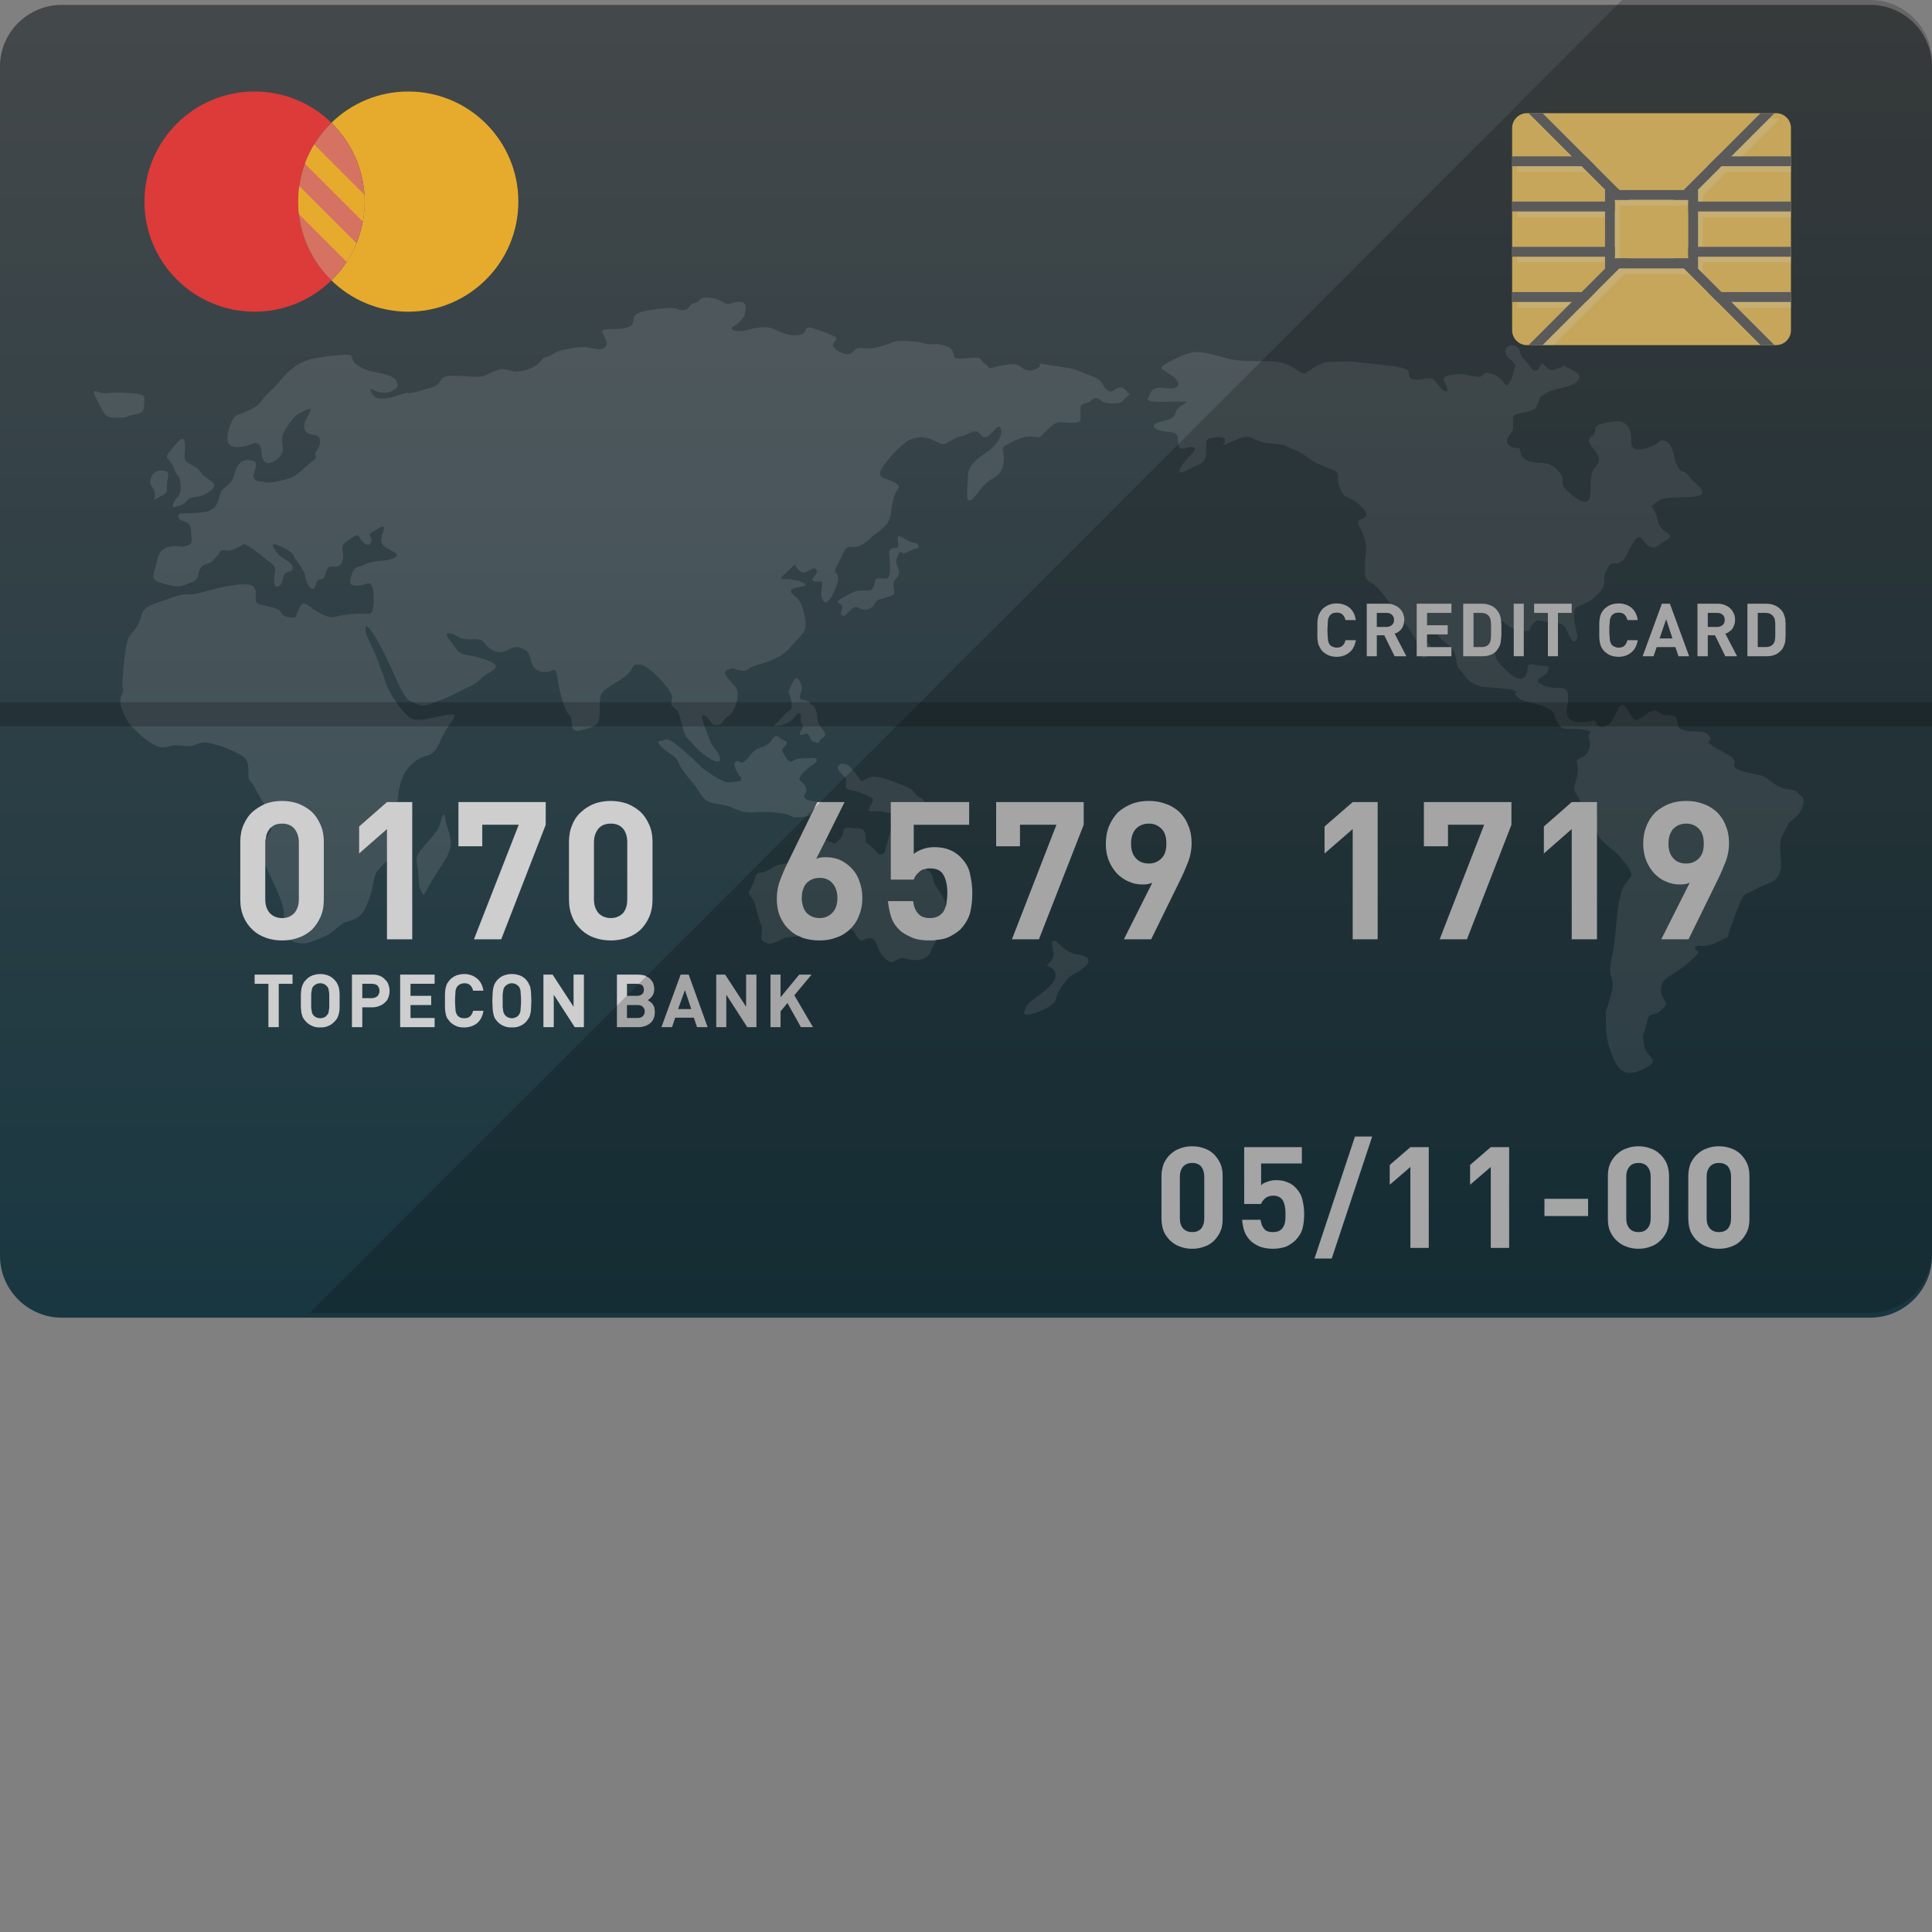 <?xml version="1.0" encoding="iso-8859-1"?>

<!DOCTYPE svg PUBLIC "-//W3C//DTD SVG 1.1//EN" "http://www.w3.org/Graphics/SVG/1.1/DTD/svg11.dtd">

<svg version="1.1" id="_x34_" xmlns="http://www.w3.org/2000/svg" xmlns:xlink="http://www.w3.org/1999/xlink" 
	 viewBox="0 0 512 512"  xml:space="preserve">
<rect x="0" y="0" width="512" height="512" fill="#808080" stroke="none"/>
<g>
	<g>
		<linearGradient id="SVGID_1_" gradientUnits="userSpaceOnUse" x1="256" y1="1.293" x2="256" y2="349.195">
			<stop  offset="0" style="stop-color:#44484A"/>
			<stop  offset="1" style="stop-color:#193741"/>
		</linearGradient>
		<path style="fill:url(#SVGID_1_);" d="M512,17.574v315.264c0,8.977-7.38,16.357-16.357,16.357H16.356
			C7.379,349.195,0,341.815,0,332.838V17.574C0,8.597,7.379,1.293,16.356,1.293h479.287C504.62,1.293,512,8.597,512,17.574z"/>
		<g style="opacity:0.2;">
			<path style="fill:#9FA6A9;" d="M299.373,104.564c-1.107-1.245-1.798-2.351-3.181-1.729c-1.383,0.622-1.383,1.521-2.836,0.415
				c-1.452-1.106-0.83-2.421-4.081-3.596c-3.251-1.176-3.942-1.867-7.47-2.351c-3.527-0.484-6.086-0.968-6.294-0.968
				c-0.207,0,0.761,0.622-0.622,1.314c-1.383,0.692-2.49,0.83-3.873-0.069c-1.383-0.899-1.314-1.176-3.665-0.968
				c-2.352,0.208-3.735,0.761-4.772,0.899c-1.037,0.138,0-0.069-1.591-1.176c-1.591-1.107-0.484-1.729-3.251-1.522
				c-2.766,0.208-3.942,0.336-4.634-0.04c-0.692-0.375,0.138-2.312-2.559-3.142c-2.697-0.83-3.251-0.207-4.634-0.415
				c-1.383-0.207-1.314-0.553-5.256-0.83c-3.942-0.277-3.735,0.346-6.432,1.176c-2.697,0.83-3.389,0.83-5.879,0.692
				c-2.49-0.138-1.867,1.383-3.389,1.591c-1.522,0.207-3.942-1.314-4.219-2.213c-0.277-0.899,2.075-1.867,0-2.697
				c-2.075-0.83-5.948-2.421-6.709-2.144c-0.761,0.277-0.346,1.522-1.729,1.867c-1.383,0.346-3.181,0.346-5.325-0.622
				s-2.974-1.447-5.256-1.277c-2.282,0.17-3.527,0.862-5.464,1c-1.937,0.138-3.112-0.692-1.798-1.314
				c1.314-0.622,2.974-2.49,2.974-3.389c0-0.899,0.968-2.836-1.245-3.043c-2.213-0.207-2.628,1.314-4.703,0
				c-2.075-1.314-4.772-1.383-5.533-0.968c-0.761,0.415-0.761,1.107-2.075,1.314c-1.314,0.207-0.83,1.383-2.421,1.798
				c-1.591,0.415-1.383-0.83-5.049-0.484c-3.666,0.346-7.193,0.83-8.092,1.867c-0.899,1.037,0.208,2.213-1.729,3.112
				c-1.937,0.899-6.363,0.207-6.916,0.968c-0.553,0.761,2.421,3.389,0.415,4.565c-2.006,1.176-3.251-0.83-7.884,0
				c-4.634,0.83-4.081,0.692-5.809,1.729c-1.729,1.037-2.075,0.346-3.112,1.798s-4.15,2.767-6.294,2.767s-3.043-1.314-5.81-0.207
				c-2.766,1.107-2.351,1.867-6.709,1.522c-4.357-0.346-6.155-0.277-6.985,0.277c-0.83,0.553-0.83,1.937-2.974,2.559
				c-2.144,0.622-5.464,1.729-6.294,1.522c-0.83-0.207-3.665,1.176-5.602,1.383c-1.937,0.208-3.043,0.069-3.665-0.692
				c-0.623-0.761-1.314-2.075-0.346-1.66c0.968,0.415,1.798,0.968,3.527,0.899c1.729-0.069,3.666-1.452,3.251-2.213
				c-0.415-0.761-0.069-1.867-3.458-2.697c-3.389-0.83-4.841-0.692-7.4-2.559c-2.559-1.867,0.968-3.112-5.74-2.421
				c-6.709,0.692-8.507,1.383-11.204,3.389c-2.697,2.006-3.251,3.735-6.017,6.155c-2.766,2.421-1.798,3.112-5.256,4.841
				c-3.458,1.729-4.011,0.899-5.049,3.527c-1.038,2.628-1.729,5.671,0.415,6.225c2.144,0.553,4.357-0.415,5.464-0.83
				c1.107-0.415,1.937,0.346,2.075,1.591s0.207,3.32,1.591,3.596c1.383,0.277,4.288-1.66,4.15-3.665
				c-0.138-2.006-0.622-3.389,0.761-5.395s2.282-3.458,3.735-4.15c1.452-0.692,3.458-1.936,2.697-0.346
				c-0.761,1.591-2.144,3.458-1.176,5.049c0.968,1.591,3.181,0.484,3.735,2.075c0.553,1.591-0.761,3.112-1.107,3.666
				c-0.346,0.553,0.83,1.245-0.761,2.352c-1.591,1.106-2.628,2.282-4.357,3.596c-1.729,1.314-6.847,2.213-8.023,1.937
				c-1.176-0.277-3.112,0-3.251-1.591c-0.138-1.591,1.729-3.32-0.207-4.081c-1.937-0.761-4.081,0.277-4.703,2.974
				c-0.623,2.697-1.591,3.181-3.181,4.495c-1.591,1.314-0.277,5.325-4.91,6.086c-4.634,0.761-7.262-0.346-6.916,1.314
				c0.346,1.66,3.251,0.622,3.32,3.389c0.069,2.766,0.761,3.735-1.245,4.288s-2.49-0.484-5.187,0.415s-2.559,4.288-3.112,5.74
				c-0.553,1.452-0.83,2.766,0.968,3.389c1.798,0.622,4.703,1.729,6.847,0.83c2.144-0.899,3.389-1.037,3.666-2.697
				s0.968-2.697,2.421-2.974c1.452-0.277,2.421-1.937,3.25-2.905c0.83-0.968,0-0.622,2.144-0.553c2.144,0.069,4.15-2.213,4.91-1.591
				c0.761,0.622,3.043,1.937,4.495,3.32c1.452,1.383,3.458,1.798,3.112,3.873c-0.346,2.075-0.484,4.481,0.899,3.866
				c1.383-0.615,0.899-2.483,1.798-3.382c0.899-0.899,2.075-0.069,1.937-1.66c-0.138-1.591-2.49-2.006-3.735-3.458
				c-1.245-1.452-2.213-3.043-0.692-2.559c1.521,0.484,4.426,1.798,4.703,2.905c0.277,1.107,2.836,3.389,3.112,5.533
				c0.277,2.144,1.798,4.081,2.49,2.974c0.692-1.107,0.069-1.937,1.591-2.213c1.521-0.277,0.968-1.383,1.798-2.836
				c0.83-1.452,3.112,0.692,3.942-2.006c0.83-2.697-1.037-3.626,1.037-5.098c2.075-1.472,2.974-2.44,3.596-1.126
				c0.622,1.314,2.213,2.697,2.974,1.314c0.761-1.383-1.383-1.798,0.415-2.836c1.798-1.037,3.389-2.282,2.905-0.484
				c-0.484,1.798-1.176,2.974,0.069,4.219c1.245,1.245,4.91,2.006,2.905,3.112c-2.006,1.107-4.91,0.484-7.608,1.66
				c-2.697,1.176-3.112,0.622-3.804,2.836c-0.692,2.213-0.761,2.905,1.521,2.905c2.282,0,3.32-1.591,3.942,0.415
				c0.622,2.006,0.484,6.501-0.484,6.916c-0.968,0.415-1.383-0.207-5.671,0.277c-4.288,0.484-4.081,1.522-7.539-0.208
				c-3.458-1.729-4.288-3.873-5.533-1.729c-1.245,2.144-0.346,3.235-3.043,2.69c-2.697-0.546-0.761-1.721-4.357-2.62
				c-3.596-0.899-4.288-0.622-4.288-2.213s0.484-3.666-2.352-3.873c-2.836-0.207-7.815,0.968-11.896,2.144
				c-4.081,1.176-3.251-0.277-7.954,1.383c-4.703,1.66-7.608,2.213-8.092,4.772s-2.075,4.011-3.112,5.395
				c-1.037,1.383-1.591,7.47-1.867,11.204c-0.277,3.735,0.692,2.006-0.346,4.772c-1.038,2.767,1.867,7.124,3.043,8.299
				c1.176,1.176,4.98,4.91,7.4,5.187c2.421,0.277,2.213-0.899,5.948-0.346c3.735,0.553,3.666-1.591,7.47-0.622
				c3.804,0.968,5.187,1.66,7.4,2.836c2.213,1.176,2.421,2.144,2.421,4.98c0,2.836,0.138,0.692,2.144,4.703
				c2.006,4.011,5.533,7.746,3.458,11.204c-2.075,3.458-2.974,4.08-1.66,7.331c1.314,3.251,4.98,9.821,5.395,13.141
				c0.415,3.32-0.622,3.527-0.207,5.533c0.415,2.006,4.15,4.219,7.539,2.836c3.389-1.383,4.426-1.452,7.193-4.011
				c2.766-2.559,5.533-0.622,7.608-5.948c2.075-5.325,1.383-5.948,2.282-8.092c0.899-2.144,6.294-5.256,6.501-9.129
				c0.207-3.873-1.176-6.778-0.692-10.512c0.484-3.735,0.83-6.985,4.426-9.959c3.596-2.974,4.426-0.069,6.916-5.671
				s5.464-6.985,2.697-6.916c-2.767,0.069-8.161,2.282-10.443,1.037c-2.282-1.245-6.017-6.916-6.778-9.544
				c-0.761-2.628-0.484-1.314-1.798-5.049c-1.314-3.735-2.559-5.671-3.112-7.124c-0.553-1.452-0.899-4.011,0.761-1.936
				c1.66,2.075,3.251,5.187,5.464,9.959c2.213,4.772,3.527,8.438,5.464,9.199c1.937,0.761,2.559,1.66,5.464,0.484
				c2.905-1.176,3.942-1.314,6.709-2.836c2.766-1.522,4.426-1.798,6.432-3.804c2.006-2.006,6.57-2.836,1.522-4.772
				c-5.049-1.936-6.778-0.83-8.23-3.043c-1.452-2.213-3.804-4.426-1.66-4.08c2.144,0.346,1.314,0.968,3.735,1.452
				c2.421,0.484,4.15-0.606,5.464,1.149c1.314,1.756,3.527,3.001,5.602,2.032c2.075-0.968,2.905-1.521,5.118-0.277
				c2.213,1.245,0.761,4.772,4.081,5.74c3.32,0.968,3.873-2.628,4.565,1.937c0.692,4.565,2.006,8.783,3.181,9.683
				c1.176,0.899-0.622,5.049,3.112,3.942c3.735-1.107,4.841-0.968,4.841-4.841c0-3.873-0.138-4.841,1.867-6.225
				c2.006-1.383,4.772-2.766,6.017-4.219c1.245-1.452,0.484-2.352,2.974-2.075c2.49,0.277,8.645,7.193,8.368,8.645
				c-0.277,1.452-0.553,2.006,0.622,2.905c1.176,0.899,1.107,1.176,2.006,4.426c0.899,3.251,0.692,2.766,3.527,5.81
				c2.836,3.043,6.847,5.187,6.501,2.974c-0.346-2.213-1.729-1.937-2.974-5.464c-1.245-3.527-2.697-6.709-1.037-5.809
				c1.66,0.899,1.176,2.213,2.905,2.49c1.729,0.277,2.006-1.729,3.32-2.352c1.314-0.622,3.666-5.671,1.798-7.884
				c-1.867-2.213-3.804-3.735-1.867-4.426c1.937-0.692,1.037-0.207,3.32,0.207c2.282,0.415,1.591-0.692,4.357-1.452
				c2.766-0.761,6.778-2.006,8.922-4.772c2.144-2.766,4.495-3.596,3.873-7.262c-0.622-3.665-1.452-5.256-2.766-6.225
				c-1.314-0.968-1.383-1.66-0.208-2.075c1.176-0.415,4.219-0.484,2.49-1.383c-1.729-0.899-0.899-0.415-2.905-0.899
				c-2.006-0.484-4.15,0.484-2.352-1.176c1.798-1.66,3.181-3.043,3.181-3.043s-0.484,0.346,0.692,1.591
				c1.176,1.245,1.937,0.692,2.49,0.415c0.553-0.277,2.213-1.452,2.421-0.138c0.208,1.314-2.144,2.282-0.761,2.766
				s2.628-0.761,2.075,1.729c-0.553,2.49,0.553,4.772,1.729,3.527c1.176-1.245,2.905-4.91,2.559-6.432
				c-0.346-1.521-1.522-0.761,0.069-3.527c1.591-2.766,1.591-4.703,3.735-4.357c2.144,0.346,4.219-1.729,5.049-2.559
				c0.83-0.83,4.357-2.767,4.91-5.118c0.553-2.352,0.277-2.697,1.037-5.395c0.761-2.697,2.421-2.697,0.346-3.942
				c-2.075-1.245-3.666-0.968-4.011-2.352c-0.346-1.383,5.533-8.092,8.092-9.129c2.559-1.037,4.357-0.553,6.086,0.207
				c1.729,0.761,2.282,1.521,3.873,0.553c1.591-0.968,2.628-1.522,3.527-1.591c0.899-0.069,3.389-1.937,4.426-1.107
				c1.037,0.83,1.176,1.729,2.421,1.176s2.905-3.458,3.458-2.421c0.553,1.037,0.415,2.282-1.107,4.288
				c-1.522,2.006-2.836,2.352-4.772,3.942c-1.937,1.591-2.697,3.251-2.697,4.703s-0.553,6.294,0.207,6.363
				c0.761,0.069,0.968-0.138,2.974-2.697c2.006-2.559,3.043-2.697,4.357-3.666c1.314-0.968,1.798-2.144,2.006-4.426
				c0.208-2.282-1.245-2.836,0.899-4.011c2.144-1.176,4.703-2.421,6.847-2.075c2.144,0.346,1.66,0.277,3.251-1.314
				c1.591-1.591,2.697-2.628,4.357-2.49c1.66,0.138,4.357,0.484,4.772-0.346c0.415-0.83,0.069-1.521,0.138-2.697
				c0.069-1.176-0.069-1.66,1.522-2.075c1.591-0.415,1.521-0.968,2.282-1.245c0.761-0.277,1.245,0.553,2.49,1.037
				c1.245,0.484,4.288,0.553,4.98-0.346C298.266,105.325,299.373,104.564,299.373,104.564z"/>
			<path style="fill:#9FA6A9;" d="M238.649,142.188c0.904,0.333,2.628,1.729,3.666,1.66c1.037-0.069,1.591,1.314,0.761,1.452
				c-0.83,0.138-3.596,1.452-3.596,1.452s-0.83-1.037-1.314,0c-0.484,1.037-0.761,1.798-0.622,2.421
				c0.138,0.622,1.107,2.421,0.553,3.32c-0.553,0.899-1.314,1.383-1.314,2.49c0,1.106,0.692,2.282-0.277,2.766
				c-0.968,0.484-1.937,0.623-2.766,0.899c-0.83,0.277-1.452,0.346-1.798,1.107c-0.346,0.761-1.176,1.867-2.905,1.798
				c-1.729-0.069-1.729-1.452-3.32-0.138c-1.591,1.314-1.66,2.075-2.49,1.729c-0.83-0.346-0.208-0.83,0-2.144
				c0.207-1.314-2.836-0.968-0.069-2.49c2.766-1.522,2.766-1.729,4.634-2.006c1.867-0.277,2.905,0.622,3.665-0.968
				c0.761-1.591,0-2.213,1.522-2.282c1.522-0.069,2.49,0.623,2.766-1.107c0.277-1.729,0.069-3.181,0-4.288
				c-0.069-1.107-0.484-2.144,0.761-2.559c1.245-0.415,1.383,0.346,1.522-0.622C238.165,143.709,237.335,141.704,238.649,142.188z"
				/>
			<path style="fill:#9FA6A9;" d="M210.846,179.673c1.314,0.208,1.936,2.559,1.522,3.527c-0.415,0.968-0.83,2.075,0.346,2.282
				c1.176,0.208,2.006,0.346,2.006,1.176c0,0.83,0.484-0.899,1.383,1.314c0.899,2.213,0.069,2.559,1.107,4.219
				c1.037,1.66,2.282,2.49,0.83,3.32s-0.346,1.729-1.867,1.245c-1.521-0.484-0.899-0.208-1.66-1.66
				c-0.761-1.452-1.245-0.277-1.936-0.346c-0.692-0.069-0.899-0.069-0.346-1.037c0.553-0.968,0.83-0.899,0.208-2.006
				c-0.622-1.107,0.346-2.421-0.553-2.628c-0.899-0.207-1.176,1.314-2.766,2.282c-1.591,0.968-3.942,1.245-3.873,0.899
				c0.069-0.346,0.968-0.83,2.421-2.628c1.452-1.798,2.352-0.692,2.075-3.458c-0.277-2.766-1.245-2.006-0.346-3.942
				C210.293,180.296,210.846,179.673,210.846,179.673z"/>
			<path style="fill:#9FA6A9;" d="M206.42,195.373c1.047,1.047,2.421,0.761,2.006,1.798c-0.415,1.037-1.647,1.176-0.962,2.213
				c0.685,1.038,1.308,2.559,2.207,2.421s0.83-0.83,3.043-0.83c2.213,0,3.596-0.484,3.735,0.415
				c0.138,0.899-0.968,0.968-2.421,2.282c-1.452,1.314-2.905,2.628-1.729,3.458c1.176,0.83,1.66,2.352,1.245,2.905
				c-0.415,0.553-0.83,1.107,0.138,1.798c0.968,0.692,5.602,0.484,4.495,2.144c-1.107,1.66-3.804,2.559-6.64,2.628
				c-2.836,0.069-0.556-0.761-6.295-1.314c-5.739-0.553-6.707,0.899-10.718-1.037c-4.011-1.937-6.64-0.277-8.853-3.804
				c-2.213-3.527-1.314-1.798-4.081-5.464c-2.766-3.665-1.452-3.665-3.804-5.118c-2.352-1.452-4.357-3.527-2.766-3.527
				c1.591,0,0.83-1.867,5.74,2.213c4.91,4.08,3.596,3.873,7.193,6.294c3.596,2.421,4.772,2.697,6.086,2.421
				c1.314-0.277,3.251,0,2.006-1.591c-1.245-1.591-1.937-3.596-0.899-3.942c1.038-0.346,0.968,1.383,2.697-0.484
				c1.729-1.867,1.729-2.352,3.251-2.974c1.522-0.622,0.692,0,2.144-0.899C204.691,196.48,205.244,194.197,206.42,195.373z"/>
			<path style="fill:#9FA6A9;" d="M225.439,203.396c0.752,0.967,2.006,2.213,2.559,3.251s1.591-0.878,3.596-0.82
				c2.006,0.059,4.98,1.165,6.225,1.719s3.389,0.899,4.703,2.697s2.282,0.761,2.352,2.559c0.069,1.798,0.346,1.591,1.521,2.628
				c1.176,1.037,1.383,2.974-0.692,2.144c-2.075-0.83-2.697-3.665-4.91-3.389c-2.213,0.277-1.314,0.899-3.043,1.245
				c-1.729,0.346-2.49-0.277-4.565-0.415c-2.075-0.138-3.596,0.553-2.628-1.314c0.968-1.867,1.66-1.936-1.729-3.32
				c-3.389-1.383-4.703-0.692-4.703-2.144c0-1.452,0.553-1.591-0.761-2.836c-1.314-1.245-1.729-2.144-0.899-2.767
				C223.295,202.012,224.955,202.773,225.439,203.396z"/>
			<path style="fill:#9FA6A9;" d="M229.451,223.314c2.282,1.176,3.181,3.527,4.288,3.112c1.107-0.415,0.692-1.107,1.521-3.596
				c0.83-2.49,0.899-5.049,1.937-4.011c1.037,1.037,0.069,3.062,1.729,3.71c1.66,0.647,2.006,1.132,2.352,3.068
				c0.346,1.937,0.692,1.314,2.421,3.32c1.729,2.006,3.282,1.66,3.577,3.942c0.296,2.282,3.201,4.634,3.339,6.985
				c0.138,2.352,0.553,4.011-1.176,6.985c-1.729,2.974-2.421,4.495-2.974,5.741c-0.553,1.245-2.213,1.867-4.011,1.867
				s-2.836-0.761-3.942-0.484c-1.107,0.277-1.867,1.66-3.181,0.692c-1.314-0.968-2.075-2.213-2.49-2.974
				c-0.415-0.761-0.622-3.32-2.559-3.043c-1.936,0.277-1.66,1.245-2.836,0c-1.176-1.245-0.346-2.282-3.804-2.836
				c-3.458-0.553-4.357-0.83-5.81-0.484c-1.452,0.346-2.974,0.83-4.565,2.075c-1.591,1.245-4.081,0.623-5.464,1.245
				c-1.383,0.622-3.458,2.006-4.98,1.176c-1.522-0.83-0.968-1.245-0.899-3.181c0.069-1.937-0.069-0.622-1.037-3.942
				c-0.968-3.32-0.553-2.836-1.452-4.426c-0.899-1.591-1.591-0.83-0.346-3.112c1.245-2.282,0.83-2.766,1.521-3.527
				c0.692-0.761,1.314,0.208,3.666-1.383c2.352-1.591,3.043-0.899,5.187-1.729c2.144-0.83,2.628-4.011,3.942-4.98
				c1.314-0.968,1.66-1.729,2.628-1.729c0.968,0,2.075,0.553,3.804,1.245c1.729,0.692,1.383,0.761,2.836-0.83
				c1.452-1.591,0-3.112,2.628-2.836c2.628,0.277,3.596-0.138,3.942,1.383C229.589,222.277,229.451,223.314,229.451,223.314z"/>
			<path style="fill:#9FA6A9;" d="M277.449,255.958c1.383-1.798,2.075-2.006,1.591-4.081c-0.484-2.075-0.346-3.702,1.452-1.851
				c1.798,1.851,3.804,2.889,5.187,2.958c1.383,0.069,4.703,1.107,1.314,3.666c-3.389,2.559-2.766,0.761-5.464,4.565
				c-2.697,3.804-0.622,3.873-3.873,5.74c-3.251,1.867-6.847,2.697-6.155,1.038c0.692-1.66,0.346-1.66,3.32-3.873
				c2.974-2.213,4.91-3.873,4.91-5.74C279.731,256.512,277.449,255.958,277.449,255.958z"/>
			<path style="fill:#9FA6A9;" d="M112.291,237.285c-1.245-1.798-1.245-2.352-1.383-5.256c-0.138-2.905-1.107-4.288,0-5.948
				c1.107-1.66,4.011-4.426,5.118-6.363c1.107-1.936,1.383-6.086,2.075-2.352c0.692,3.735,2.905,5.948-0.415,10.928
				C114.366,233.273,112.291,237.285,112.291,237.285z"/>
			<path style="fill:#9FA6A9;" d="M45.758,134.372c-0.277-0.553,0.968-2.352,0.968-2.352s1.522-0.83,1.107-3.873
				c-0.415-3.043-0.692-1.245-1.798-4.15c-1.107-2.905-2.766-2.352-1.107-4.288c1.66-1.937,3.596-4.841,4.011-2.49
				s-0.553,3.873,0.415,4.98c0.968,1.107,2.905,1.335,4.011,3.157c1.107,1.822,5.533,2.514,2.213,4.865
				c-3.32,2.352-4.841,0.83-6.086,2.49C48.247,134.372,45.758,134.372,45.758,134.372z"/>
			<path style="fill:#9FA6A9;" d="M41.331,132.159c2.213-1.245,3.022-0.968,2.894-3.182c-0.128-2.213,1.394-4.15-0.958-4.288
				c-2.351-0.138-3.043,1.245-3.32,2.213c-0.277,0.968-0.277,1.245,0.415,2.213c0.692,0.968,0.83,2.352,0.553,3.043
				C40.64,132.851,41.331,132.159,41.331,132.159z"/>
			<path style="fill:#9FA6A9;" d="M33.308,110.581c1.798-1.245,4.703-0.138,4.841-2.767c0.138-2.628,0.83-3.32-3.181-3.596
				c-4.011-0.277-4.011-0.277-6.501,0c-2.49,0.277-4.841-2.213-2.905,1.522c1.936,3.735,2.213,4.565,3.735,4.841
				C30.819,110.857,33.308,110.581,33.308,110.581z"/>
			<path style="fill:#9FA6A9;" d="M311.753,100.622c-2.159-2.468-5.671-2.628-2.905-4.15c2.766-1.521,4.426-2.49,7.055-3.043
				c2.628-0.553,5.395,0.553,9.683,1.66s11.204,0.138,14.386,1.107c3.181,0.968,4.703,2.905,5.671,2.766
				c0.968-0.138,3.735-3.043,6.501-3.043c2.766,0,4.15-0.415,9.821,0.277c5.671,0.692,11.204,0.968,11.342,2.352
				c0.138,1.383,0.138,2.075,2.213,2.075c2.075,0,3.873-1.245,5.118,0.692c1.245,1.937,3.181,3.32,2.905,1.798
				c-0.277-1.521-1.66-2.766-0.553-3.32c1.107-0.553,4.288-0.83,5.118-0.553c0.83,0.277,3.458,0.692,4.288,0.553
				c0.83-0.138,0.277-1.522,3.043-0.692c2.766,0.83,3.181,2.905,3.735,3.043c0.553,0.138,1.798-2.127,1.936-3.622
				c0.138-1.496,1.383-1.496-1.106-3.432c-2.49-1.937-0.241-4.288,1.539-3.458c1.78,0.83,0.674,1.937,2.472,3.735
				c1.798,1.798,2.075,3.32,3.32,2.766c1.245-0.553,0.553-2.905,2.213-1.107c1.66,1.798,2.075,0.892,3.596,0.584
				c1.522-0.308,0.277-1.276,2.075-0.308c1.798,0.968,4.841,2.075,2.628,3.873c-2.213,1.798-5.533,1.522-7.884,2.905
				c-2.352,1.383-1.66,0.968-2.352,2.628c-0.692,1.66-0.415,1.798-3.181,2.49c-2.767,0.692-3.596,0.138-3.458,2.49
				c0.138,2.352-0.138,2.628-1.107,3.873c-0.968,1.245-0.415,2.352,0.692,2.905c1.107,0.553,2.351-0.415,2.351,1.245
				c0,1.66,2.075,2.905,4.841,2.905c2.766,0,4.011,0.692,5.671,2.766c1.66,2.075-0.692,2.213,2.075,4.841
				c2.766,2.628,5.395,3.873,5.81,1.522c0.415-2.351,0-2.905,0.415-5.671c0.415-2.766,3.043-3.043,1.66-5.533
				c-1.383-2.49-3.458-3.596-1.522-4.98c1.937-1.383-0.415-2.661,2.905-3.336c3.32-0.675,5.533-1.229,6.916,1.261
				c1.383,2.49-0.138,4.15,1.245,5.256c1.383,1.107,5.671-0.553,6.501-1.521c0.83-0.968,3.181-0.83,4.011,2.766
				s1.383,4.565,2.628,4.98c1.245,0.415,1.245,1.245,2.767,2.628c1.521,1.383,4.426,3.596,0,4.011
				c-4.426,0.415-8.023-0.138-9.683,1.383c-1.66,1.521-1.798,0.415-0.692,2.49c1.107,2.075,0.277,0.692,1.107,3.32
				c0.83,2.628,4.98,2.628,1.936,4.426s-2.49,2.213-4.288,1.66s-2.213-4.525-4.288-1.294c-2.075,3.231-1.798,4.476-3.596,5.444
				c-1.798,0.968-1.937-0.968-3.596,2.075c-1.66,3.043,0.968,3.32-2.766,6.778c-3.735,3.458-5.533,1.798-5.81,4.703
				c-0.277,2.905,1.522,6.363,0.553,7.055c-0.968,0.692-0.83,0.553-1.936-1.383c-1.107-1.937-0.553-3.043-4.426-3.32
				c-3.873-0.277-3.596-1.245-5.118,0.415s0.553,2.213-3.735,1.66c-4.288-0.553-4.841-5.671-5.671,0.277
				c-0.83,5.948-0.968,6.639,0.415,8.299s5.118,5.671,6.778,3.873c1.66-1.798-0.415-4.011,2.767-3.32
				c3.181,0.692,4.011-0.138,3.458,1.66c-0.553,1.798-4.841,2.075-1.383,3.735c3.458,1.66,6.363-0.277,6.639,2.352
				c0.277,2.628-0.415,3.32-0.277,4.841c0.138,1.521,0.83,2.628,4.011,2.628c3.181,0,3.043-1.245,3.873,0.415
				c0.83,1.66,3.458,0.83,4.565-1.522s1.937-4.98,3.596-2.213c1.66,2.766,1.936,3.32,3.596,2.213c1.66-1.107,1.66-1.107,1.66-1.107
				s1.798-1.66,3.32-0.277c1.522,1.383,4.011-0.138,4.565,1.798c0.553,1.936-0.277,2.213,2.075,2.905
				c2.352,0.692,5.118-0.415,6.501,1.521c1.383,1.937-2.352,0.692,1.66,3.043c4.011,2.352,5.256,2.628,4.98,4.15
				c-0.277,1.522,0.83,1.798,4.426,2.628c3.596,0.83,3.043,0.415,5.948,2.628c2.905,2.213,5.256,1.245,6.225,2.352
				c0.968,1.107,2.628,1.383,1.245,4.426c-1.383,3.043-2.766,2.352-3.873,4.703c-1.107,2.352-2.075,2.905-1.798,7.055
				c0.277,4.15,0.415,3.735-0.415,5.81c-0.83,2.075-3.873,2.351-6.363,3.873c-2.49,1.522-2.628,0.277-4.288,4.426
				c-1.66,4.15-0.692,1.937-2.075,5.533c-1.383,3.596,0.553,1.798-3.458,3.873c-4.011,2.075-5.533,0.277-5.948,1.522
				c-0.415,1.245,2.352,0.277-0.553,2.905c-2.905,2.628-4.15,3.32-5.948,4.426s-2.905,2.352-2.49,4.703
				c0.415,2.351,2.49,2.213,0.138,4.426c-2.352,2.213-3.32,0-4.011,3.596c-0.692,3.596-1.383,1.937-0.692,5.671
				c0.692,3.735,4.288,3.735,0.968,5.81c-3.32,2.075-6.916,3.043-8.991-1.936c-2.075-4.98-2.075-6.916-2.075-10.236
				c0-3.32-0.415-0.83,1.245-6.501c1.66-5.671-1.107-3.735,0.277-9.959c1.383-6.225,1.107-12.864,2.49-17.429
				c1.383-4.565,4.426-3.32,1.383-7.469c-3.043-4.15-3.596-3.458-6.224-6.225c-2.628-2.766-0.968-2.213-2.49-5.533
				c-1.522-3.32-2.49-3.043-3.735-5.533c-1.245-2.49-1.937-1.66-0.692-5.809c1.245-4.15-1.521-4.011,1.245-5.256
				c2.766-1.245,2.352-4.288,1.937-5.395c-0.415-1.107,2.075-1.522-1.798-2.075c-3.873-0.553-4.98,0.692-6.363-1.66
				c-1.383-2.352-0.277-2.766-3.181-4.15c-2.905-1.383-6.086-1.383-7.193-2.49c-1.107-1.107-1.107-1.107-1.107-1.107
				s2.075-0.83-2.628-1.383c-4.703-0.553-8.161,0-10.513-3.32c-2.352-3.32-1.798-1.383-2.352-4.426
				c-0.553-3.043-1.245-3.043-3.458-4.98c-2.213-1.936-2.213-3.043-4.288-3.873c-2.075-0.83-2.49-0.553-2.49-0.138
				c0,0.415-0.138,2.075,1.798,3.596c1.937,1.522,2.075,2.905,2.075,3.596c0,0.692-2.628,1.522-2.628,1.522s0-0.83-0.83-2.766
				c-0.83-1.937-1.107-2.905-2.767-5.256s-2.075-2.628-2.075-2.628s-1.937-3.043-5.256-7.054c-3.32-4.011-4.288-1.522-4.288-6.086
				c0-4.565,0.83-4.565,0-7.746c-0.83-3.181-2.766-4.703-1.107-5.256c1.66-0.553,2.628-1.383-0.415-4.011
				c-3.043-2.628-4.15-1.245-5.256-4.841c-1.107-3.596,1.245-3.32-3.32-4.98c-4.565-1.66-5.118-3.043-7.193-4.011
				s-3.32-1.521-3.32-1.521s0.415-0.415-4.565-0.83c-4.98-0.415-4.426-2.766-8.161-1.245c-3.735,1.522-4.288,1.798-4.288,1.798
				s2.075-2.49-1.521-2.213c-3.596,0.277-2.767,1.107-2.905,2.767c-0.138,1.66,0.415,3.596-2.075,4.565
				c-2.49,0.968-6.086,3.596-4.703,0.83c1.383-2.767,4.841-4.703,3.596-5.395c-1.245-0.692-3.873,1.521-4.15-0.692
				c-0.277-2.213,0.277-3.32-2.628-3.458c-2.905-0.138-5.256-1.383-3.043-2.352c2.213-0.968,4.288-0.553,4.98-2.905
				c0.692-2.352,5.81-2.905,0.138-2.766c-5.671,0.138-8.161,0.138-7.469-0.968c0.692-1.107,0.415-3.181,4.426-2.628
				C312.721,103.388,312.721,101.728,311.753,100.622z"/>
		</g>
		<g>
			<path style="fill:#CECECF;" d="M84.902,218.494c-0.609-1.369-1.369-2.51-2.358-3.423c-1.065-0.913-2.206-1.597-3.576-2.13
				c-1.293-0.457-2.739-0.684-4.184-0.684c-1.522,0-2.967,0.228-4.26,0.684c-0.152,0.076-0.38,0.152-0.533,0.229
				c-1.065,0.533-2.13,1.14-2.967,1.902c-1.065,0.913-1.826,2.054-2.435,3.423c-0.609,1.294-0.913,2.891-0.913,4.565v15.368
				c0,1.75,0.304,3.271,0.913,4.64c0.608,1.37,1.369,2.435,2.435,3.424c0.989,0.913,2.206,1.597,3.499,2.053
				c1.293,0.457,2.739,0.685,4.26,0.685c0.685,0,1.446-0.076,2.13-0.152c0.685-0.152,1.445-0.305,2.054-0.533
				c1.37-0.456,2.511-1.14,3.576-2.053c0.989-0.989,1.75-2.054,2.358-3.424c0.609-1.369,0.913-2.89,0.913-4.64v-15.368
				C85.815,221.385,85.511,219.787,84.902,218.494z M79.196,238.351c0,1.597-0.456,2.738-1.217,3.652
				c-0.761,0.761-1.674,1.216-2.815,1.293h-0.38c-1.369,0-2.435-0.457-3.271-1.293c-0.761-0.914-1.217-2.054-1.217-3.652v-15.139
				c0-0.305,0-0.533,0.076-0.761c0-0.076,0.076-0.152,0.076-0.152c0.076-1.14,0.456-1.978,1.065-2.739
				c0.152-0.151,0.304-0.304,0.456-0.38c0.761-0.685,1.674-0.914,2.815-0.914c1.294,0,2.358,0.381,3.196,1.294
				c0.761,0.913,1.217,2.13,1.217,3.652V238.351z"/>
			<path style="fill:#CECECF;" d="M102.552,212.559l-7.38,6.467v7.151l7.38-6.466v29.213h6.695v-36.365H102.552z"/>
			<path style="fill:#CECECF;" d="M121.495,212.559v11.716h6.315v-5.706h9.661l-11.868,30.355h7.227l11.792-30.355v-6.01H121.495z"
				/>
			<path style="fill:#CECECF;" d="M172.011,218.494c-0.609-1.369-1.369-2.51-2.358-3.423c-1.065-0.913-2.206-1.597-3.576-2.13
				c-1.369-0.457-2.739-0.684-4.184-0.684c-1.522,0-2.967,0.228-4.26,0.684c-1.369,0.533-2.511,1.217-3.5,2.13
				c-1.065,0.913-1.902,2.054-2.435,3.423c-0.608,1.294-0.913,2.891-0.913,4.565v15.368c0,1.75,0.305,3.271,0.913,4.64
				c0.533,1.37,1.37,2.435,2.435,3.424c0.989,0.913,2.13,1.597,3.5,2.053c1.293,0.457,2.739,0.685,4.26,0.685
				c1.445,0,2.815-0.228,4.184-0.685c1.369-0.456,2.511-1.14,3.576-2.053c0.989-0.989,1.75-2.054,2.358-3.424
				c0.608-1.369,0.913-2.89,0.913-4.64v-15.368C172.923,221.385,172.619,219.787,172.011,218.494z M166.229,238.351
				c0,1.597-0.38,2.738-1.141,3.652c-0.837,0.836-1.902,1.293-3.195,1.293c-1.369,0-2.434-0.457-3.271-1.293
				c-0.76-0.914-1.217-2.054-1.217-3.652v-15.139c0-1.522,0.457-2.74,1.217-3.652c0.837-0.913,1.902-1.294,3.271-1.294
				c1.293,0,2.358,0.381,3.195,1.294c0.761,0.913,1.141,2.13,1.141,3.652V238.351z"/>
			<path style="fill:#CECECF;" d="M227.699,233.405c-0.456-1.369-1.217-2.51-2.13-3.423c-0.913-0.913-1.902-1.597-3.043-2.13
				c-1.141-0.456-2.359-0.685-3.576-0.685c-0.456,0-0.913,0-1.369,0.076c-0.456,0.076-0.913,0.152-1.293,0.38l2.51-4.944
				l5.021-10.119h-7.227l-0.761,1.522v0.076l-0.913,1.826l-6.01,12.324c-0.076,0.152-0.152,0.305-0.228,0.457
				c-0.761,1.521-1.369,2.966-1.902,4.412c-0.609,1.521-0.913,3.196-0.913,4.869c0,1.75,0.228,3.347,0.837,4.792
				c0.609,1.37,1.369,2.587,2.435,3.5c0.761,0.761,1.521,1.294,2.51,1.75h0.076c0.305,0.152,0.685,0.305,0.989,0.456
				c1.369,0.457,2.891,0.685,4.489,0.685c1.597,0,3.043-0.228,4.412-0.76c1.445-0.457,2.587-1.217,3.652-2.207l0.076-0.076
				c0.989-0.989,1.75-2.053,2.282-3.499c0.609-1.37,0.913-2.967,0.913-4.793C228.536,236.22,228.232,234.774,227.699,233.405z
				 M217.201,232.645c1.445,0,2.586,0.456,3.424,1.445c0.837,0.913,1.293,2.283,1.293,3.88c0,1.673-0.456,3.042-1.369,3.956
				c-0.913,0.912-1.978,1.369-3.348,1.369c-1.369,0-2.511-0.457-3.424-1.369c-0.837-0.914-1.293-2.283-1.293-3.956
				c0-1.674,0.456-3.043,1.293-3.956C214.69,233.101,215.831,232.645,217.201,232.645z"/>
			<path style="fill:#CECECF;" d="M257.065,231.579c-0.304-1.597-1.218-3.195-2.663-4.563c-0.761-0.762-1.673-1.37-2.815-1.827
				c-1.141-0.456-2.434-0.684-4.032-0.684c-1.217,0-2.282,0.229-3.271,0.609c-0.989,0.38-1.674,0.76-2.13,1.217v-7.76h14.683v-6.01
				h-20.769v20.541h6.086c0.228-0.684,0.685-1.37,1.369-1.978c0.456-0.456,0.989-0.761,1.75-0.837
				c0.38-0.152,0.837-0.152,1.293-0.152c1.673,0,2.815,0.609,3.423,1.673c0.685,1.141,1.065,2.74,1.065,4.869
				c0,1.141-0.152,2.206-0.305,3.196c0,0.152-0.076,0.228-0.152,0.305c0,0.076,0,0.076,0,0.076c-0.228,0.76-0.532,1.369-0.989,1.826
				c-0.837,0.836-1.826,1.217-3.195,1.217c-1.369,0-2.435-0.381-3.119-1.217c-0.685-0.762-1.141-1.826-1.293-3.272h-6.695
				c0.152,1.294,0.38,2.586,0.761,3.88c0.38,1.37,1.065,2.51,2.206,3.652c0.761,0.837,1.902,1.446,3.272,2.054
				c1.293,0.608,2.967,0.837,4.869,0.837c0.685,0,1.217,0,1.75-0.152h0.076c1.141-0.076,2.13-0.305,3.043-0.684
				c1.293-0.608,2.358-1.294,3.195-2.054c1.294-1.37,2.13-2.815,2.587-4.336c0.38-1.522,0.609-3.272,0.609-5.326
				C257.674,234.927,257.445,233.253,257.065,231.579z"/>
			<path style="fill:#CECECF;" d="M263.988,212.559v11.716h6.315v-5.706h9.662l-11.792,30.355h7.151l11.868-30.355v-6.01H263.988z"
				/>
			<path style="fill:#CECECF;" d="M314.883,218.722c-0.533-1.445-1.369-2.586-2.358-3.575c-1.065-0.913-2.206-1.674-3.651-2.13
				c-1.369-0.533-2.815-0.761-4.413-0.761c-1.597,0-3.119,0.228-4.488,0.761c-1.369,0.533-2.587,1.293-3.652,2.206
				c-0.989,0.988-1.75,2.207-2.358,3.575c-0.608,1.445-0.913,3.043-0.913,4.793c0,1.75,0.305,3.272,0.837,4.564
				c0.533,1.294,1.294,2.435,2.13,3.347c0.913,0.914,1.978,1.674,3.119,2.13c1.141,0.533,2.358,0.762,3.576,0.762
				c0.456,0,0.913,0,1.369-0.076c0.456-0.076,0.913-0.229,1.293-0.381l-7.532,14.987h7.227l7.684-15.671
				c0.837-1.674,1.522-3.348,2.13-4.869c0.609-1.597,0.913-3.195,0.913-4.869C315.796,221.689,315.492,220.091,314.883,218.722z
				 M307.808,227.471c-0.913,0.913-1.978,1.37-3.347,1.37c-1.445,0-2.586-0.457-3.424-1.37c-0.913-0.989-1.293-2.283-1.293-3.88
				c0-1.75,0.456-3.043,1.293-3.956c0.913-0.913,2.054-1.37,3.424-1.37c1.369,0,2.434,0.457,3.347,1.37s1.293,2.206,1.293,3.956
				C309.102,225.265,308.721,226.558,307.808,227.471z"/>
			<path style="fill:#CECECF;" d="M358.476,212.559l-7.456,6.467v7.151l7.456-6.466v29.213h6.619v-36.365H358.476z"/>
			<path style="fill:#CECECF;" d="M377.343,212.559v11.716h6.39v-5.706h9.586l-11.792,30.355h7.227l11.792-30.355v-6.01H377.343z"/>
			<path style="fill:#CECECF;" d="M416.523,212.559l-7.38,6.467v7.151l7.38-6.466v29.213h6.694v-36.365H416.523z"/>
			<path style="fill:#CECECF;" d="M457.3,218.722c-0.533-1.445-1.369-2.586-2.358-3.575c-1.065-0.913-2.207-1.674-3.652-2.13
				c-1.369-0.533-2.815-0.761-4.412-0.761c-1.598,0-3.119,0.228-4.489,0.761c-1.369,0.533-2.586,1.293-3.652,2.206
				c-0.989,0.988-1.826,2.207-2.358,3.575c-0.609,1.445-0.913,3.043-0.913,4.793c0,1.75,0.304,3.272,0.837,4.564
				c0.533,1.294,1.293,2.435,2.13,3.347c0.913,0.914,1.902,1.674,3.119,2.13c1.141,0.533,2.358,0.762,3.575,0.762
				c0.456,0,0.913,0,1.369-0.076c0.457-0.076,0.913-0.229,1.294-0.381l-7.532,14.987h7.227l7.684-15.671
				c0.837-1.674,1.522-3.348,2.13-4.869c0.608-1.597,0.913-3.195,0.913-4.869C458.213,221.689,457.909,220.091,457.3,218.722z
				 M450.225,227.471c-0.913,0.913-1.978,1.37-3.347,1.37c-1.445,0-2.587-0.457-3.424-1.37c-0.913-0.989-1.293-2.283-1.293-3.88
				c0-1.75,0.456-3.043,1.293-3.956c0.913-0.913,2.054-1.37,3.424-1.37c1.369,0,2.434,0.457,3.347,1.37s1.293,2.206,1.293,3.956
				C451.518,225.265,451.138,226.558,450.225,227.471z"/>
		</g>
		<g>
			<path style="fill:#CECECF;" d="M323.404,308.341c-0.456-0.989-1.065-1.826-1.75-2.511c-0.761-0.684-1.598-1.217-2.587-1.521
				c-0.989-0.381-2.054-0.533-3.119-0.533c-1.141,0-2.13,0.152-3.119,0.533c-0.989,0.305-1.826,0.837-2.587,1.521
				c-0.761,0.685-1.369,1.522-1.826,2.511c-0.38,0.989-0.609,2.13-0.609,3.347v11.259c0,1.294,0.228,2.435,0.609,3.424
				c0.457,0.989,1.065,1.826,1.826,2.51c0.761,0.685,1.598,1.217,2.587,1.521c0.989,0.381,1.978,0.533,3.119,0.533
				c1.065,0,2.13-0.152,3.119-0.533c0.989-0.304,1.826-0.836,2.587-1.521c0.685-0.684,1.293-1.521,1.75-2.51
				c0.457-0.989,0.609-2.13,0.609-3.424v-11.259C324.013,310.472,323.861,309.331,323.404,308.341z M319.144,322.948
				c0,1.141-0.304,1.978-0.837,2.663c-0.609,0.608-1.369,0.912-2.358,0.912c-0.989,0-1.75-0.304-2.358-0.912
				c-0.609-0.685-0.913-1.522-0.913-2.663v-11.183c0-1.064,0.304-1.978,0.913-2.663c0.609-0.608,1.369-0.913,2.358-0.913
				c0.989,0,1.75,0.305,2.358,0.913c0.533,0.685,0.837,1.598,0.837,2.663V322.948z"/>
			<path style="fill:#CECECF;" d="M345.163,318.003c-0.229-1.217-0.913-2.359-1.978-3.424c-0.533-0.532-1.217-0.989-2.054-1.294
				c-0.837-0.38-1.826-0.532-2.967-0.532c-0.837,0-1.673,0.152-2.358,0.456c-0.761,0.228-1.293,0.533-1.597,0.914v-5.782h10.803
				v-4.337h-15.292v15.063h4.489c0.152-0.532,0.533-0.988,0.989-1.445c0.532-0.457,1.217-0.76,2.282-0.76
				c1.141,0,1.978,0.456,2.51,1.294c0.457,0.836,0.685,1.978,0.685,3.575c0,0.837,0,1.597-0.152,2.283
				c-0.152,0.684-0.456,1.217-0.837,1.673c-0.609,0.608-1.369,0.836-2.358,0.836c-0.989,0-1.826-0.228-2.282-0.836
				c-0.533-0.609-0.837-1.37-0.989-2.435h-4.869c0.076,0.989,0.228,1.902,0.533,2.891c0.304,0.913,0.837,1.826,1.674,2.662
				c0.532,0.533,1.369,1.065,2.358,1.521c0.989,0.381,2.206,0.609,3.575,0.609s2.587-0.228,3.576-0.609
				c0.913-0.456,1.75-0.988,2.358-1.597c0.913-0.912,1.597-1.978,1.902-3.118c0.304-1.065,0.456-2.435,0.456-3.88
				C345.619,320.438,345.467,319.22,345.163,318.003z"/>
			<path style="fill:#CECECF;" d="M359.084,301.191l-10.727,32.333h4.564l10.727-32.333H359.084z"/>
			<path style="fill:#CECECF;" d="M373.767,304.004l-5.477,4.718v5.249l5.477-4.717v21.453h4.869v-26.703H373.767z"/>
			<path style="fill:#CECECF;" d="M395.069,304.004l-5.478,4.718v5.249l5.478-4.717v21.453h4.869v-26.703H395.069z"/>
			<path style="fill:#CECECF;" d="M409.296,317.699v4.564h11.563v-4.564H409.296z"/>
			<path style="fill:#CECECF;" d="M441.705,308.341c-0.456-0.989-1.065-1.826-1.826-2.511c-0.684-0.684-1.597-1.217-2.586-1.521
				c-0.989-0.381-1.978-0.533-3.043-0.533c-1.141,0-2.13,0.152-3.119,0.533c-0.989,0.305-1.826,0.837-2.587,1.521
				c-0.761,0.685-1.369,1.522-1.826,2.511c-0.456,0.989-0.609,2.13-0.609,3.347v11.259c0,1.294,0.152,2.435,0.609,3.424
				c0.456,0.989,1.065,1.826,1.826,2.51c0.761,0.685,1.598,1.217,2.587,1.521c0.989,0.381,1.978,0.533,3.119,0.533
				c1.065,0,2.054-0.152,3.043-0.533c0.989-0.304,1.902-0.836,2.586-1.521c0.761-0.684,1.37-1.521,1.826-2.51
				c0.38-0.989,0.608-2.13,0.608-3.424v-11.259C442.313,310.472,442.085,309.331,441.705,308.341z M437.444,322.948
				c0,1.141-0.305,1.978-0.913,2.663c-0.532,0.608-1.369,0.912-2.282,0.912c-0.989,0-1.826-0.304-2.358-0.912
				c-0.609-0.685-0.913-1.522-0.913-2.663v-11.183c0-1.064,0.304-1.978,0.913-2.663c0.533-0.608,1.369-0.913,2.358-0.913
				c0.913,0,1.75,0.305,2.282,0.913c0.609,0.685,0.913,1.598,0.913,2.663V322.948z"/>
			<path style="fill:#CECECF;" d="M463.006,308.341c-0.456-0.989-1.065-1.826-1.75-2.511c-0.761-0.684-1.597-1.217-2.586-1.521
				c-0.989-0.381-2.054-0.533-3.12-0.533c-1.141,0-2.13,0.152-3.119,0.533c-0.989,0.305-1.826,0.837-2.587,1.521
				c-0.76,0.685-1.369,1.522-1.826,2.511c-0.38,0.989-0.608,2.13-0.608,3.347v11.259c0,1.294,0.228,2.435,0.608,3.424
				c0.456,0.989,1.065,1.826,1.826,2.51c0.761,0.685,1.598,1.217,2.587,1.521c0.989,0.381,1.978,0.533,3.119,0.533
				c1.065,0,2.13-0.152,3.12-0.533c0.989-0.304,1.826-0.836,2.586-1.521c0.685-0.684,1.294-1.521,1.75-2.51
				c0.456-0.989,0.608-2.13,0.608-3.424v-11.259C463.615,310.472,463.463,309.331,463.006,308.341z M458.746,322.948
				c0,1.141-0.305,1.978-0.837,2.663c-0.608,0.608-1.369,0.912-2.358,0.912c-0.988,0-1.75-0.304-2.358-0.912
				c-0.608-0.685-0.913-1.522-0.913-2.663v-11.183c0-1.064,0.305-1.978,0.913-2.663c0.609-0.608,1.37-0.913,2.358-0.913
				c0.989,0,1.75,0.305,2.358,0.913c0.533,0.685,0.837,1.598,0.837,2.663V322.948z"/>
		</g>
		<g>
			<path style="fill:#CECECF;" d="M67.48,258.282v2.435h3.652v11.488h2.739v-11.488h3.652v-2.435H67.48z"/>
			<path style="fill:#CECECF;" d="M89.847,261.934c-0.152-0.456-0.229-0.836-0.456-1.217c-0.152-0.381-0.457-0.762-0.837-1.141
				c-0.456-0.456-0.989-0.837-1.597-1.065c-0.609-0.228-1.294-0.381-2.054-0.381c-0.837,0-1.522,0.152-2.13,0.381
				c-0.608,0.228-1.141,0.609-1.597,1.065c-0.38,0.38-0.685,0.761-0.837,1.141c-0.229,0.381-0.305,0.761-0.456,1.217
				c-0.076,0.457-0.076,0.99-0.152,1.522v3.575c0.076,0.532,0.076,0.989,0.152,1.446c0.152,0.456,0.228,0.913,0.456,1.293
				c0.152,0.305,0.456,0.685,0.837,1.065c0.456,0.457,0.989,0.837,1.597,1.065c0.609,0.305,1.294,0.381,2.13,0.381
				c0.761,0,1.446-0.076,2.054-0.381c0.608-0.228,1.141-0.608,1.597-1.065c0.38-0.38,0.685-0.761,0.837-1.065
				c0.228-0.38,0.304-0.837,0.456-1.293c0.076-0.457,0.152-0.914,0.152-1.446v-3.575C89.999,262.923,89.923,262.391,89.847,261.934z
				 M87.26,266.88c0,0.456-0.076,0.76-0.152,1.064c0,0.305-0.076,0.533-0.152,0.685c-0.076,0.152-0.229,0.304-0.381,0.456
				c-0.152,0.229-0.38,0.456-0.684,0.532c-0.304,0.152-0.609,0.228-0.989,0.228s-0.76-0.076-1.065-0.228
				c-0.228-0.076-0.533-0.304-0.76-0.532c-0.076-0.152-0.229-0.304-0.305-0.456c-0.076-0.152-0.152-0.381-0.152-0.685
				c-0.076-0.305-0.152-0.608-0.152-1.064v-3.348c0-0.38,0.076-0.761,0.152-1.065c0-0.305,0.076-0.533,0.152-0.684
				c0.076-0.152,0.228-0.305,0.305-0.457c0.228-0.228,0.533-0.38,0.76-0.532c0.305-0.152,0.685-0.228,1.065-0.228
				s0.685,0.076,0.989,0.228c0.304,0.152,0.533,0.305,0.684,0.532c0.152,0.152,0.305,0.305,0.381,0.457
				c0.076,0.151,0.152,0.38,0.152,0.684c0.076,0.305,0.152,0.685,0.152,1.065V266.88z"/>
			<path style="fill:#CECECF;" d="M102.932,260.945c-0.152-0.533-0.456-0.99-0.913-1.37c-0.38-0.456-0.837-0.76-1.445-0.989
				c-0.533-0.229-1.217-0.305-1.902-0.305H93.27v13.923h2.739v-5.249h2.662c0.685,0,1.369-0.152,1.902-0.381
				c0.609-0.229,1.065-0.533,1.445-0.914c0.457-0.38,0.761-0.836,0.913-1.369c0.229-0.533,0.304-1.14,0.304-1.673
				C103.236,262.01,103.161,261.478,102.932,260.945z M100.041,263.988c-0.38,0.305-0.913,0.533-1.522,0.533h-2.51v-3.804h2.51
				c0.609,0,1.141,0.152,1.522,0.457c0.304,0.38,0.533,0.836,0.533,1.445C100.574,263.152,100.345,263.608,100.041,263.988z"/>
			<path style="fill:#CECECF;" d="M115.181,260.717v-2.435h-9.129v13.923h9.129v-2.435h-6.39v-3.423h5.477v-2.435h-5.477v-3.195
				H115.181z"/>
			<path style="fill:#CECECF;" d="M124.614,269.314c-0.38,0.38-0.913,0.532-1.597,0.532c-0.38,0-0.685-0.076-0.989-0.152
				c-0.304-0.152-0.533-0.304-0.761-0.532c-0.076-0.152-0.228-0.304-0.304-0.532c-0.076-0.152-0.152-0.381-0.228-0.685
				c0-0.305-0.076-0.608-0.076-1.064c0-0.457-0.076-0.99-0.076-1.674c0-0.684,0.076-1.217,0.076-1.673
				c0-0.38,0.076-0.761,0.076-1.065c0.076-0.305,0.152-0.533,0.228-0.684c0.076-0.152,0.228-0.381,0.304-0.457
				c0.228-0.228,0.457-0.456,0.761-0.532c0.304-0.152,0.609-0.228,0.989-0.228c0.684,0,1.217,0.152,1.597,0.533
				c0.381,0.38,0.609,0.836,0.761,1.445h2.739c-0.228-1.445-0.837-2.587-1.75-3.271c-0.913-0.762-2.054-1.142-3.347-1.142
				c-0.761,0-1.522,0.152-2.13,0.381c-0.533,0.228-1.141,0.609-1.597,1.065c-0.305,0.38-0.609,0.761-0.837,1.141
				c-0.152,0.381-0.304,0.761-0.38,1.217c-0.076,0.457-0.152,0.99-0.152,1.522v3.575c0,0.532,0.076,0.989,0.152,1.446
				c0.076,0.456,0.229,0.913,0.38,1.293c0.229,0.305,0.533,0.685,0.837,1.065c0.456,0.457,1.065,0.837,1.597,1.065
				c0.609,0.305,1.369,0.381,2.13,0.381c1.293,0,2.435-0.381,3.347-1.065c0.913-0.761,1.522-1.826,1.75-3.348h-2.739
				C125.223,268.477,124.995,268.933,124.614,269.314z"/>
			<path style="fill:#CECECF;" d="M140.743,263.456c0-0.532-0.076-1.065-0.152-1.522c-0.076-0.456-0.229-0.836-0.456-1.217
				c-0.152-0.381-0.456-0.762-0.761-1.141c-0.456-0.456-0.989-0.837-1.597-1.065c-0.609-0.228-1.294-0.381-2.13-0.381
				c-0.837,0-1.522,0.152-2.13,0.381c-0.609,0.228-1.141,0.609-1.598,1.065c-0.38,0.38-0.609,0.761-0.837,1.141
				c-0.152,0.381-0.305,0.761-0.38,1.217c-0.076,0.457-0.152,0.99-0.152,1.522c0,0.532-0.076,1.065-0.076,1.75
				c0,0.684,0.076,1.294,0.076,1.826c0,0.532,0.076,0.989,0.152,1.446c0.076,0.456,0.228,0.913,0.38,1.293
				c0.228,0.305,0.456,0.685,0.837,1.065c0.456,0.457,0.989,0.837,1.598,1.065c0.608,0.305,1.293,0.381,2.13,0.381
				c0.837,0,1.522-0.076,2.13-0.381c0.608-0.228,1.141-0.608,1.597-1.065c0.305-0.38,0.609-0.761,0.761-1.065
				c0.228-0.38,0.38-0.837,0.456-1.293c0.076-0.457,0.152-0.914,0.152-1.446c0-0.532,0.076-1.141,0.076-1.826
				C140.819,264.521,140.743,263.988,140.743,263.456z M138.004,266.88c0,0.456-0.076,0.76-0.076,1.064
				c-0.076,0.305-0.152,0.533-0.228,0.685c-0.076,0.152-0.152,0.304-0.304,0.456c-0.229,0.229-0.456,0.456-0.761,0.532
				c-0.304,0.152-0.609,0.228-0.989,0.228c-0.38,0-0.684-0.076-0.989-0.228c-0.304-0.076-0.533-0.304-0.761-0.532
				c-0.152-0.152-0.228-0.304-0.304-0.456c-0.152-0.152-0.152-0.381-0.229-0.685c-0.076-0.305-0.076-0.608-0.152-1.064v-3.348
				c0.076-0.38,0.076-0.761,0.152-1.065c0.076-0.305,0.076-0.533,0.229-0.684c0.076-0.152,0.152-0.305,0.304-0.457
				c0.228-0.228,0.456-0.38,0.761-0.532c0.305-0.152,0.609-0.228,0.989-0.228c0.38,0,0.685,0.076,0.989,0.228
				c0.305,0.152,0.533,0.305,0.761,0.532c0.152,0.152,0.228,0.305,0.304,0.457c0.076,0.151,0.152,0.38,0.228,0.684
				c0,0.305,0.076,0.685,0.076,1.065c0.076,0.456,0.076,0.989,0.076,1.673C138.08,265.89,138.08,266.423,138.004,266.88z"/>
			<path style="fill:#CECECF;" d="M152.002,258.282v8.521l-5.553-8.521h-2.435v13.923h2.739v-8.597l5.553,8.597h2.434v-13.923
				H152.002z"/>
			<path style="fill:#CECECF;" d="M173.38,266.88c-0.152-0.381-0.38-0.762-0.685-1.066c-0.152-0.152-0.304-0.304-0.456-0.38
				c-0.152-0.152-0.304-0.228-0.608-0.38c1.141-0.685,1.75-1.598,1.75-2.968c0-0.608-0.152-1.141-0.304-1.597
				c-0.228-0.457-0.533-0.837-0.913-1.216c-0.304-0.229-0.532-0.381-0.913-0.533c-0.076-0.076-0.228-0.152-0.38-0.228
				c-0.609-0.152-1.141-0.228-1.826-0.228h-5.553v13.923h5.782c0.684,0,1.293-0.152,1.75-0.305c0.533-0.228,0.989-0.457,1.369-0.837
				c0.38-0.304,0.685-0.761,0.837-1.217c0.228-0.456,0.305-1.064,0.305-1.673C173.532,267.716,173.456,267.259,173.38,266.88z
				 M166.152,260.717h2.663c0.152,0,0.305,0,0.381,0.076c0.456,0,0.684,0.076,0.989,0.305c0.304,0.304,0.456,0.685,0.456,1.217
				c0,0.457-0.152,0.838-0.456,1.141c-0.381,0.304-0.761,0.456-1.37,0.456h-2.663V260.717z M170.337,269.314
				c-0.304,0.304-0.761,0.456-1.293,0.456h-2.891v-3.423h2.891c0.533,0,0.989,0.152,1.293,0.457
				c0.305,0.304,0.533,0.685,0.533,1.217C170.869,268.553,170.641,269.009,170.337,269.314z"/>
			<path style="fill:#CECECF;" d="M182.509,258.282h-2.13l-5.097,13.923h2.815l0.837-2.511h4.945l0.837,2.511h2.815L182.509,258.282
				z M179.694,267.412l1.826-5.021l1.674,5.021H179.694z"/>
			<path style="fill:#CECECF;" d="M197.725,258.282v8.521l-5.554-8.521h-2.358v13.923h2.663v-8.597l5.554,8.597h2.435v-13.923
				H197.725z"/>
			<path style="fill:#CECECF;" d="M210.506,263.759l4.564-5.477h-3.271l-4.945,6.01v-6.01h-2.663v13.923h2.663v-4.185l1.826-2.207
				l3.575,6.391h3.195L210.506,263.759z"/>
		</g>
		<g>
			<path style="fill:#CECECF;" d="M355.813,171.098c-0.38,0.381-0.913,0.533-1.597,0.533c-0.381,0-0.685-0.076-0.989-0.229
				c-0.305-0.076-0.533-0.305-0.761-0.457c-0.076-0.152-0.228-0.305-0.304-0.532c-0.076-0.152-0.152-0.381-0.228-0.684
				c0-0.305-0.076-0.685-0.076-1.066c0-0.456-0.076-0.988-0.076-1.673c0-0.685,0.076-1.217,0.076-1.674
				c0-0.457,0.076-0.761,0.076-1.064c0.076-0.305,0.152-0.533,0.228-0.685c0.076-0.228,0.228-0.381,0.304-0.533
				c0.228-0.227,0.456-0.38,0.761-0.532c0.304-0.076,0.608-0.151,0.989-0.151c0.684,0,1.217,0.151,1.597,0.532
				c0.38,0.38,0.609,0.837,0.761,1.445h2.739c-0.229-1.521-0.837-2.586-1.75-3.347c-0.913-0.684-2.054-1.065-3.347-1.065
				c-0.761,0-1.522,0.152-2.054,0.381c-0.609,0.228-1.141,0.608-1.674,1.064c-0.304,0.381-0.608,0.761-0.761,1.141
				c-0.228,0.305-0.38,0.76-0.456,1.217c-0.076,0.457-0.152,0.913-0.152,1.445v3.652c0,0.533,0.076,0.99,0.152,1.446
				c0.076,0.456,0.228,0.837,0.456,1.217c0.152,0.381,0.457,0.761,0.761,1.14c0.533,0.457,1.065,0.838,1.674,1.066
				c0.533,0.228,1.293,0.38,2.054,0.38c1.293,0,2.434-0.38,3.347-1.141c0.913-0.684,1.521-1.826,1.75-3.271h-2.739
				C356.422,170.261,356.193,170.717,355.813,171.098z"/>
			<path style="fill:#CECECF;" d="M369.583,167.903c0.38-0.076,0.685-0.229,0.989-0.457c0.305-0.229,0.609-0.457,0.837-0.761
				c0.228-0.305,0.381-0.684,0.533-1.065c0.076-0.229,0.152-0.533,0.152-0.837c0.076-0.152,0.076-0.381,0.076-0.532
				c0-0.533-0.152-1.142-0.305-1.598c-0.228-0.532-0.532-0.989-0.913-1.37c-0.38-0.38-0.837-0.684-1.445-0.912
				c-0.304-0.152-0.532-0.229-0.913-0.305h-0.076c-0.304-0.076-0.608-0.076-0.913-0.076h-5.401v13.922h2.663v-5.553h1.978
				l2.739,5.553h3.119L369.583,167.903z M368.899,165.62c-0.381,0.305-0.837,0.533-1.445,0.533h-2.587v-3.729h2.587
				c0.608,0,1.065,0.152,1.445,0.532c0.38,0.305,0.533,0.762,0.533,1.295C369.431,164.859,369.279,165.24,368.899,165.62z"/>
			<path style="fill:#CECECF;" d="M384.647,162.425v-2.434h-9.206v13.922h9.206v-2.434h-6.467v-3.348h5.478v-2.434h-5.478v-3.272
				H384.647z"/>
			<path style="fill:#CECECF;" d="M397.808,164.479c0-0.152-0.076-0.304-0.076-0.38c0-0.381-0.152-0.761-0.228-1.066
				c-0.152-0.38-0.305-0.684-0.533-0.988c-0.456-0.685-1.065-1.217-1.75-1.522c-0.684-0.304-1.445-0.532-2.435-0.532h-5.021v13.922
				h5.021c0.989,0,1.75-0.151,2.435-0.456c0.381-0.152,0.685-0.381,0.989-0.609c0.305-0.229,0.533-0.532,0.761-0.913
				c0.228-0.304,0.38-0.608,0.533-0.989c0.076-0.305,0.228-0.684,0.228-1.064c0.076-0.381,0.076-0.838,0.152-1.294v-3.196
				C397.808,165.087,397.808,164.784,397.808,164.479z M395.145,168.435c0,0.38-0.076,0.684-0.076,0.989
				c-0.076,0.305-0.076,0.533-0.152,0.684c-0.076,0.228-0.229,0.381-0.304,0.532c-0.456,0.609-1.141,0.838-2.054,0.838h-2.054
				v-9.054h2.054c0.913,0,1.598,0.305,2.054,0.913c0.076,0.152,0.228,0.305,0.304,0.533c0.076,0.152,0.076,0.381,0.152,0.684
				c0,0.304,0.076,0.608,0.076,0.989V168.435z"/>
			<path style="fill:#CECECF;" d="M401.155,159.991v13.922h2.663v-13.922H401.155z"/>
			<path style="fill:#CECECF;" d="M406.557,159.991v2.434h3.652v11.488h2.663v-11.488h3.652v-2.434H406.557z"/>
			<path style="fill:#CECECF;" d="M430.521,171.098c-0.38,0.381-0.913,0.533-1.598,0.533c-0.38,0-0.684-0.076-0.989-0.229
				c-0.305-0.076-0.533-0.305-0.761-0.457c-0.076-0.152-0.228-0.305-0.304-0.532c-0.076-0.152-0.152-0.381-0.228-0.684
				c0-0.305-0.076-0.685-0.076-1.066c-0.076-0.456-0.076-0.988-0.076-1.673c0-0.685,0-1.217,0.076-1.674
				c0-0.457,0.076-0.761,0.076-1.064c0.076-0.305,0.152-0.533,0.228-0.685c0.076-0.228,0.228-0.381,0.304-0.533
				c0.228-0.227,0.456-0.38,0.761-0.532c0.304-0.076,0.608-0.151,0.989-0.151c0.685,0,1.217,0.151,1.598,0.532
				c0.38,0.38,0.609,0.837,0.761,1.445h2.739c-0.228-1.521-0.837-2.586-1.75-3.347c-0.913-0.684-2.054-1.065-3.347-1.065
				c-0.761,0-1.521,0.152-2.13,0.381c-0.533,0.228-1.141,0.608-1.598,1.064c-0.38,0.381-0.608,0.761-0.837,1.141
				c-0.152,0.305-0.304,0.76-0.38,1.217c-0.076,0.457-0.152,0.913-0.152,1.445v3.652c0,0.533,0.076,0.99,0.152,1.446
				c0.076,0.456,0.228,0.837,0.38,1.217c0.228,0.381,0.456,0.761,0.837,1.14c0.456,0.457,1.065,0.838,1.598,1.066
				c0.609,0.228,1.369,0.38,2.13,0.38c1.294,0,2.435-0.38,3.347-1.141c0.913-0.684,1.522-1.826,1.75-3.271h-2.739
				C431.13,170.261,430.901,170.717,430.521,171.098z"/>
			<path style="fill:#CECECF;" d="M442.541,159.991h-2.13l-5.097,13.922h2.891l0.837-2.434h4.945l0.837,2.434h2.815L442.541,159.991
				z M439.803,169.196l1.75-5.097l1.673,5.097H439.803z"/>
			<path style="fill:#CECECF;" d="M457.224,167.903c0.38-0.076,0.684-0.229,0.989-0.457c0.304-0.229,0.609-0.457,0.837-0.761
				c0.228-0.305,0.38-0.684,0.533-1.065c0.152-0.381,0.228-0.837,0.228-1.369c0-0.533-0.076-1.142-0.304-1.598
				c-0.228-0.532-0.533-0.989-0.913-1.37c-0.38-0.38-0.837-0.684-1.445-0.912c-0.533-0.229-1.141-0.381-1.826-0.381h-5.478v13.922
				h2.739v-5.553h1.902l2.739,5.553h3.119L457.224,167.903z M456.539,165.62c-0.38,0.305-0.837,0.533-1.445,0.533h-2.51v-3.729h2.51
				c0.609,0,1.065,0.152,1.445,0.532c0.381,0.305,0.533,0.762,0.533,1.295C457.072,164.859,456.92,165.24,456.539,165.62z"/>
			<path style="fill:#CECECF;" d="M473.124,164.099c-0.076-0.381-0.152-0.761-0.304-1.066c-0.076-0.38-0.304-0.684-0.456-0.988
				c-0.533-0.685-1.141-1.217-1.826-1.522c-0.609-0.304-1.445-0.532-2.434-0.532h-5.021v13.922h5.021
				c0.989,0,1.826-0.151,2.434-0.456c0.684-0.305,1.293-0.838,1.826-1.522c0.152-0.304,0.38-0.608,0.456-0.989
				c0.152-0.305,0.228-0.684,0.304-1.064c0-0.381,0.076-0.838,0.076-1.294v-3.196C473.2,164.935,473.124,164.479,473.124,164.099z
				 M470.462,168.435c0,0.38,0,0.684-0.076,0.989c0,0.305-0.076,0.533-0.152,0.684c-0.076,0.228-0.152,0.381-0.305,0.532
				c-0.456,0.609-1.141,0.838-2.054,0.838h-2.054v-9.054h2.054c0.913,0,1.597,0.305,2.054,0.913
				c0.152,0.152,0.228,0.305,0.305,0.533c0.076,0.152,0.152,0.381,0.152,0.684c0.076,0.304,0.076,0.608,0.076,0.989V168.435z"/>
		</g>
		<g>
			<g>
				<path style="fill:#F7D072;" d="M474.622,33.917v53.619c0,2.158-1.765,3.923-3.923,3.923h-66.043
					c-2.158,0-3.923-1.765-3.923-3.923V33.917c0-2.158,1.765-3.923,3.923-3.923h66.043
					C472.856,29.993,474.622,31.759,474.622,33.917z"/>
			</g>
			<path style="opacity:0.2;fill:#FFFFFF;" d="M460.115,42.984l11.488-11.488h-3.728l-9.89,9.966l-1.521,1.522l-1.141,1.065
				l-7.836,7.836h-17.041l-1.522-1.522l-6.314-6.314l-2.511-2.587l-9.966-9.966h-3.728l9.89,9.966l1.522,1.522h-15.748v2.586h18.41
				l4.869,4.945l1.293,1.37v3.042h-24.573v2.663h24.573v9.357h-24.573v2.586h24.573v3.119h0.152L422,77.37l-1.522,1.522h-18.41
				v2.663h15.748l-9.89,9.89h3.728l9.89-9.89l8.901-8.9h17.041l18.868,18.791h3.651l-9.89-9.89h14.53v-2.663h-17.117l-6.238-6.238
				v-3.119h23.356v-2.586H451.29v-9.357h23.356v-2.663H451.29v-3.042l6.238-6.315h17.117v-2.586H460.115z M448.704,69.991h-19.476
				V54.472h19.476V69.991z"/>
			<g>
				<g>
					<path style="fill:#717070;" d="M429.152,50.363l2.587,2.586h11.868l1.065-1.064l1.522-1.522H429.152z M429.152,50.363
						l2.587,2.586h11.868l1.065-1.064l1.522-1.522H429.152z M429.152,50.363l2.587,2.586h11.868l1.065-1.064l1.522-1.522H429.152z
						 M429.152,50.363l2.587,2.586h11.868l1.065-1.064l1.522-1.522H429.152z M445.128,69.991l-1.521-1.521h-11.868l-1.445,1.521
						h-0.076l-1.065,1.141h17.041L445.128,69.991z M429.152,50.363l2.587,2.586h11.868l1.065-1.064l1.522-1.522H429.152z
						 M425.348,50.363v20.769h24.649V50.363H425.348z M447.41,68.47h-19.476V52.95h19.476V68.47z M429.152,50.363l2.587,2.586
						h11.868l1.065-1.064l1.522-1.522H429.152z M429.152,50.363l2.587,2.586h11.868l1.065-1.064l1.522-1.522H429.152z
						 M429.152,50.363l2.587,2.586h11.868l1.065-1.064l1.522-1.522H429.152z M429.152,50.363l2.587,2.586h11.868l1.065-1.064
						l1.522-1.522H429.152z M429.152,50.363l2.587,2.586h11.868l1.065-1.064l1.522-1.522H429.152z M429.152,50.363l2.587,2.586
						h11.868l1.065-1.064l1.522-1.522H429.152z"/>
				</g>
				<g>
					<g>
						<polygon style="fill:#717070;" points="420.234,41.436 422.85,44.052 400.732,44.052 400.732,41.436 						"/>
						<polygon style="fill:#717070;" points="474.622,41.436 474.622,44.052 452.504,44.052 455.119,41.436 						"/>
					</g>
					<g>
						<rect x="400.732" y="53.425" style="fill:#717070;" width="27.218" height="2.616"/>
						<rect x="447.403" y="53.425" style="fill:#717070;" width="27.218" height="2.616"/>
					</g>
					<g>
						<rect x="400.732" y="65.415" style="fill:#717070;" width="27.218" height="2.616"/>
						<rect x="447.403" y="65.415" style="fill:#717070;" width="27.218" height="2.616"/>
					</g>
					<g>
						<polygon style="fill:#717070;" points="422.853,77.4 420.237,80.016 400.732,80.016 400.732,77.4 						"/>
						<polygon style="fill:#717070;" points="474.622,77.4 474.622,80.016 455.116,80.016 452.501,77.4 						"/>
					</g>
				</g>
				<g>
					<polygon style="fill:#717070;" points="431.762,68.491 408.794,91.459 405.097,91.459 428.065,68.491 					"/>
					<polygon style="fill:#717070;" points="470.26,29.993 447.292,52.961 443.595,52.961 466.563,29.993 					"/>
				</g>
				<g>
					<polygon style="fill:#717070;" points="431.759,52.961 428.061,52.961 405.093,29.993 408.791,29.993 					"/>
					<polygon style="fill:#717070;" points="470.257,91.459 466.559,91.459 446.207,71.107 445.118,70.018 443.591,68.491 
						447.289,68.491 448.711,69.913 449.905,71.107 451.327,72.529 456.198,77.4 457.725,78.927 458.814,80.016 460.341,81.543 
											"/>
				</g>
			</g>
		</g>
		<g>
			<path style="fill:#DC3B39;" d="M79.019,53.425c0-8.186,3.376-15.58,8.806-20.878c-5.258-5.13-12.442-8.296-20.368-8.296
				c-16.113,0-29.174,13.062-29.174,29.174c0,16.113,13.062,29.174,29.174,29.174c7.927,0,15.111-3.166,20.368-8.296
				C82.395,69.006,79.019,61.611,79.019,53.425z"/>
			<path style="fill:#E6AB2D;" d="M108.193,24.251c-7.927,0-15.11,3.166-20.368,8.296c5.43,5.298,8.806,12.692,8.806,20.878
				c0,8.186-3.376,15.58-8.806,20.878c5.258,5.13,12.442,8.296,20.368,8.296c16.113,0,29.174-13.062,29.174-29.174
				C137.367,37.313,124.305,24.251,108.193,24.251z"/>
			<path style="fill:#D67261;" d="M96.631,53.425c0-8.186-3.376-15.58-8.806-20.878c-5.43,5.298-8.806,12.692-8.806,20.878
				c0,8.186,3.376,15.58,8.806,20.878C93.255,69.006,96.631,61.611,96.631,53.425z"/>
			<g>
				<g>
					<path style="fill:#E6AB2D;" d="M96.631,53.424c0-0.616-0.025-1.226-0.063-1.833L83.26,38.284
						c-0.975,1.601-1.802,3.302-2.458,5.087l15.34,15.34C96.457,56.995,96.631,55.231,96.631,53.424z"/>
				</g>
				<path style="fill:#E6AB2D;" d="M79.316,49.297c-0.191,1.349-0.297,2.726-0.297,4.127c0,1.12,0.069,2.224,0.192,3.311
					l12.653,12.653c1.018-1.551,1.891-3.204,2.602-4.942L79.316,49.297z"/>
			</g>
		</g>
		<rect y="186.085" style="opacity:0.2;fill:#040000;" width="512" height="6.391"/>
	</g>
	<path style="opacity:0.2;fill:#040000;" d="M512,16.281v315.265c0,8.977-7.38,16.356-16.357,16.356H82.087l81.403-81.402
		l2.662-2.663l3.043-3.042l2.054-2.054l42.375-42.376l2.206-2.206v-0.076l1.445-1.37l0.152-0.152l6.467-6.542l2.054-1.978
		l11.564-11.564l6.391-6.391l68.393-68.393l21.986-21.985l94.336-94.413L429.912,0h65.731C504.62,0,512,7.303,512,16.281z"/>
</g>
</svg>